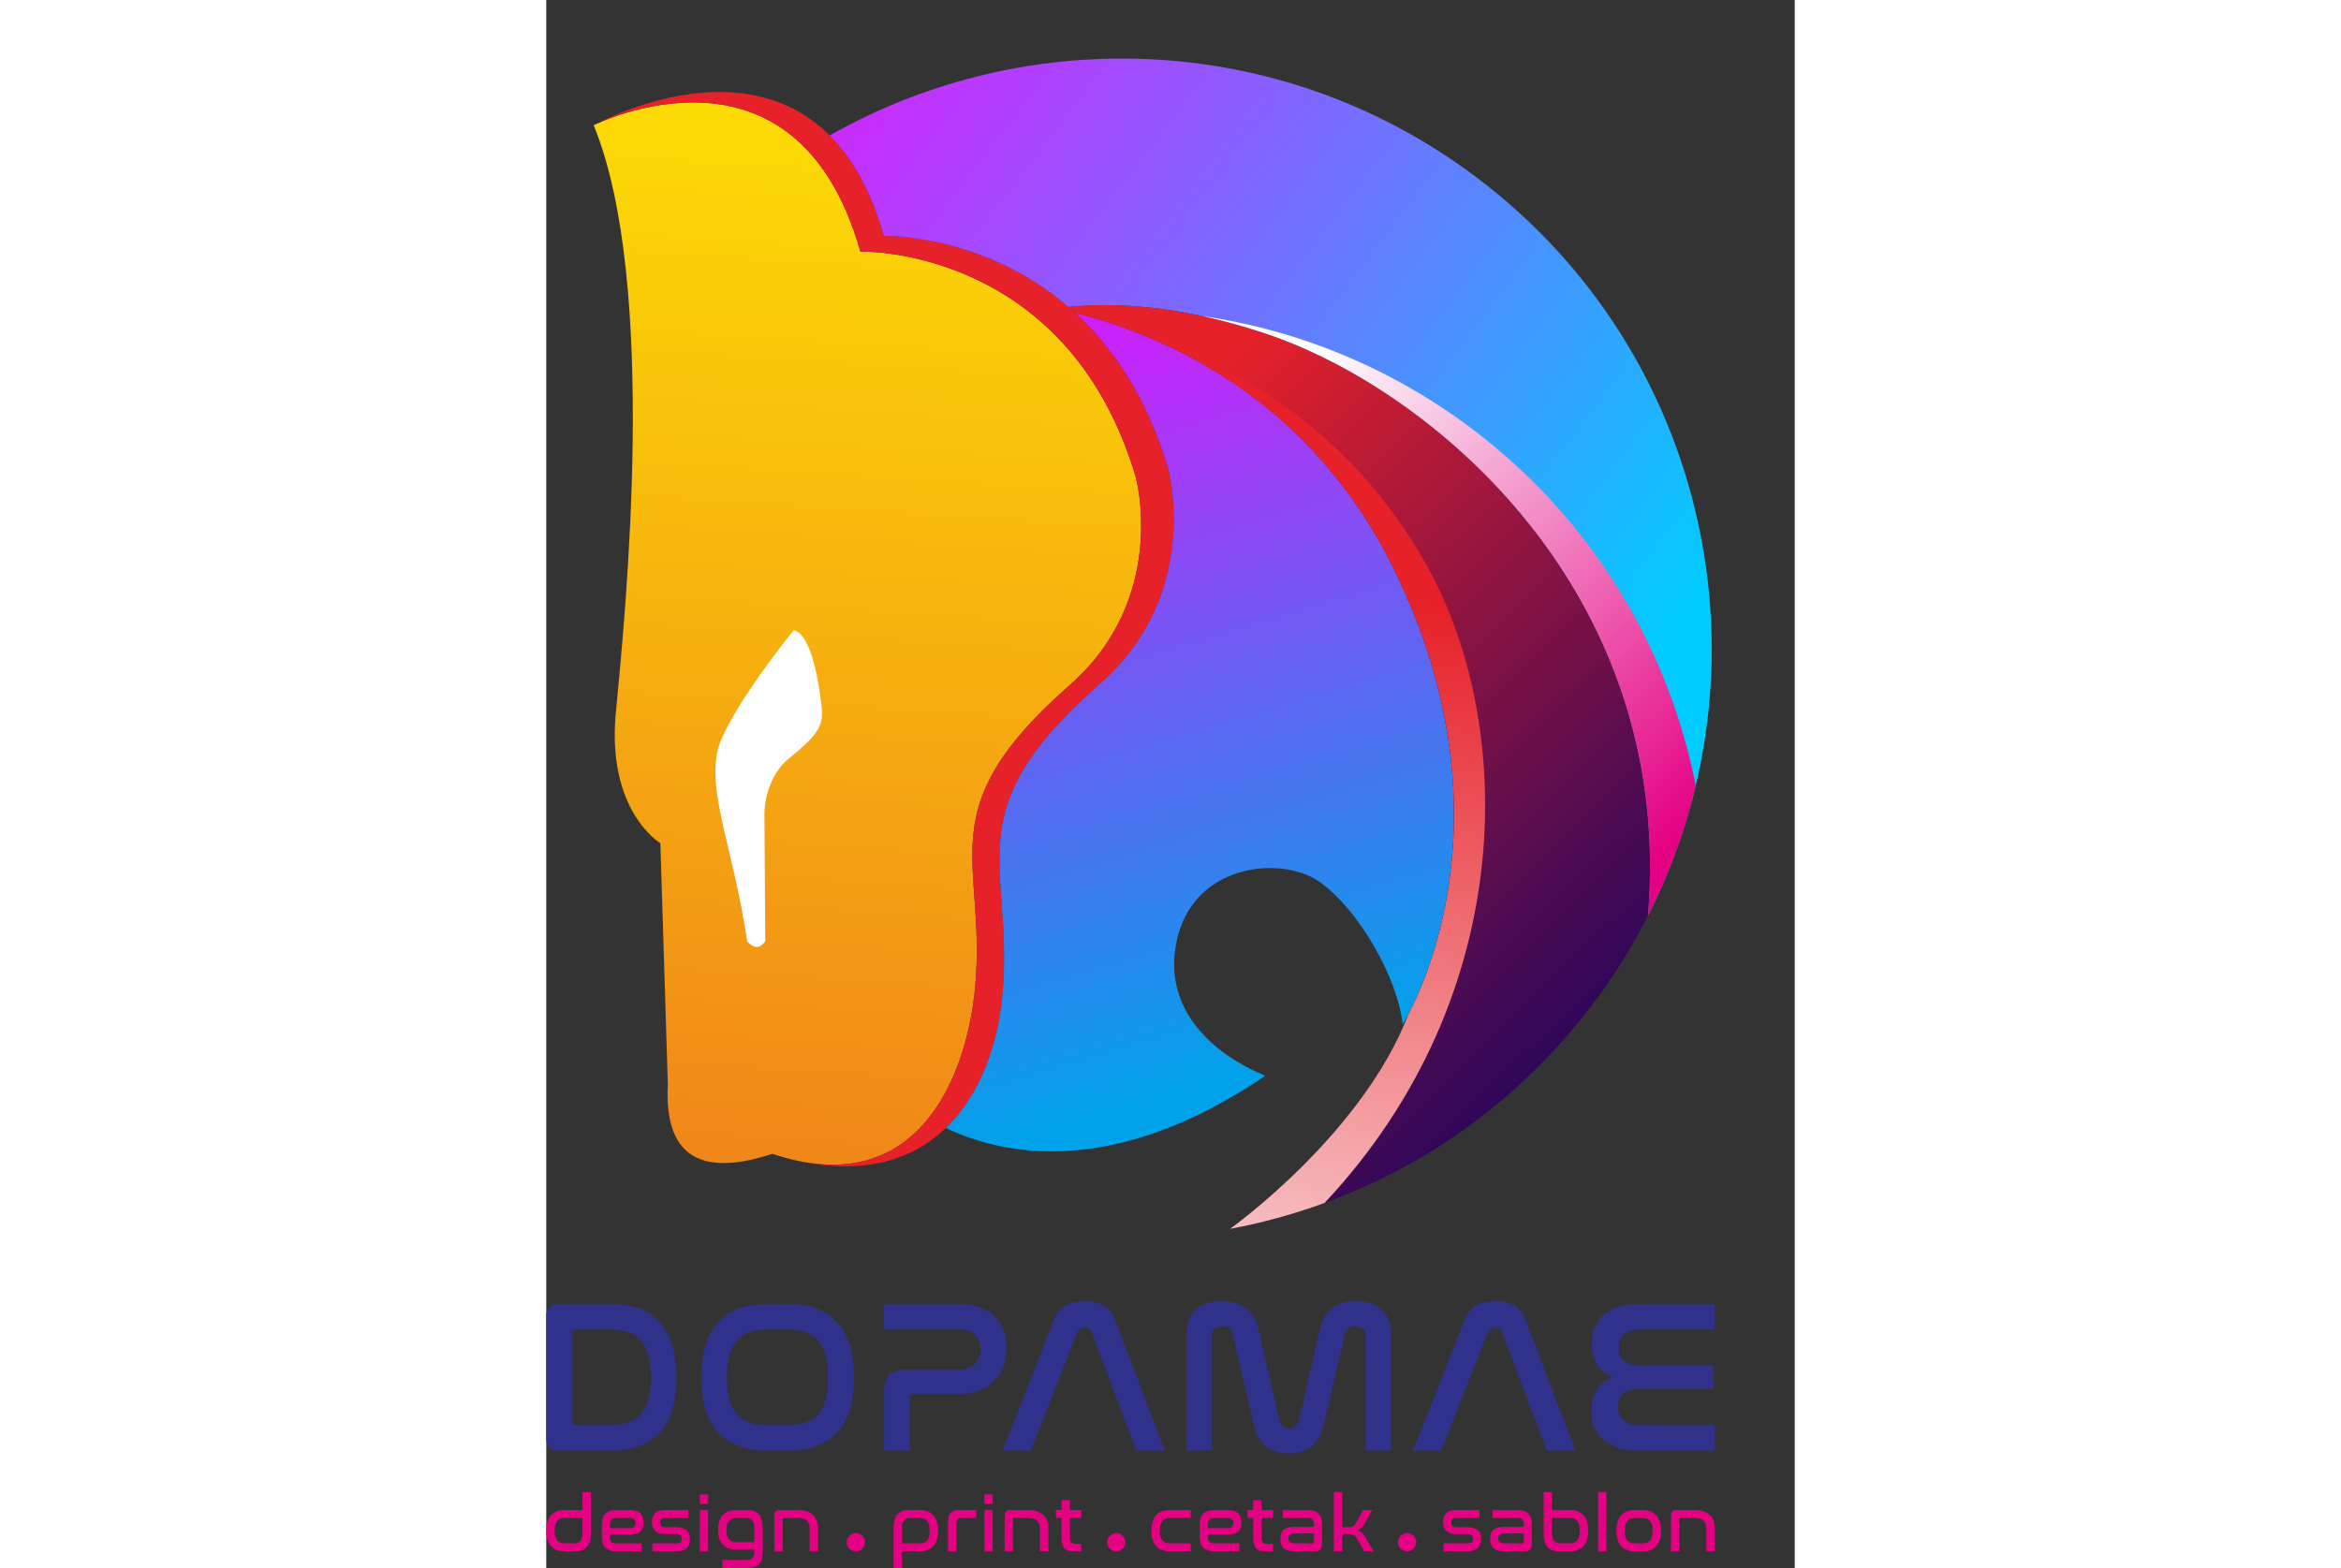 <svg clip-rule="evenodd" fill-rule="evenodd" height="1675" image-rendering="optimizeQuality" shape-rendering="geometricPrecision" text-rendering="geometricPrecision" viewBox="8656.02 5130.91 1904.473 2392.65" width="2500" xmlns="http://www.w3.org/2000/svg" xmlns:xlink="http://www.w3.org/1999/xlink"><rect x="8656.02" y="5130.91" width="1904.473" height="2392.65" fill="#333333" stroke="none"/><mask id="i"><path d="M9262.01 6156.55h782.18v734.76h-782.18z" fill="url(#a)"/></mask><linearGradient id="h" gradientUnits="userSpaceOnUse" x1="10012.24" x2="9816.98" y1="6053.45" y2="7439.43"><stop offset="0" stop-color="#e62129"/><stop offset="1" stop-color="#fefefe"/></linearGradient><linearGradient id="g" gradientUnits="userSpaceOnUse" x1="10493.42" x2="9861.63" y1="6311.32" y2="5638.99"><stop offset="0" stop-color="#e40082"/><stop offset="1" stop-color="#fefefe"/></linearGradient><linearGradient id="c" gradientUnits="userSpaceOnUse" x1="9197.83" x2="9330.1" y1="6949.06" y2="4927.6"><stop offset="0" stop-color="#f08519"/><stop offset="1" stop-color="#fff000"/></linearGradient><linearGradient id="d" gradientUnits="userSpaceOnUse" x1="10448.14" x2="8952.45" y1="6003.04" y2="4871.77"><stop offset="0" stop-color="#0cf"/><stop offset="1" stop-color="#f0f"/></linearGradient><linearGradient id="f" gradientUnits="userSpaceOnUse" x1="9746.08" x2="10714.96" y1="5622.31" y2="6620.31"><stop offset="0" stop-color="#e62129"/><stop offset="1" stop-color="#006"/></linearGradient><linearGradient id="e" gradientUnits="userSpaceOnUse" x1="9962.42" x2="9549.91" y1="6694.17" y2="5314.83"><stop offset="0" stop-color="#00a2e9"/><stop offset="1" stop-color="#f0f"/></linearGradient><linearGradient id="a" gradientUnits="userSpaceOnUse" x1="9920.69" x2="9726.31" y1="6872.65" y2="6298.1"><stop offset="0" stop-color="#fff"/><stop offset="1" stop-color="#fff" stop-opacity="0"/></linearGradient><g/><path d="M8753.64 7120.52c32.98 0 58.06 9.19 75.21 27.56 17.16 18.37 25.73 46.6 25.73 84.67 0 37.85-8.57 65.97-25.73 84.34-17.15 18.38-42.22 27.56-75.21 27.56h-79.03c-12.4 0-18.59-6.08-18.59-18.26v-187.61c0-12.17 6.2-18.26 18.59-18.26zm-58.44 180.97c0 2.66 1.44 3.98 4.31 3.98h54.13c21.7 0 37.41-5.76 47.15-17.27s14.61-30.11 14.61-55.78c0-25.68-4.81-44.22-14.44-55.62s-25.41-17.1-47.32-17.1h-54.13c-2.88 0-4.31 1.33-4.31 3.98v137.8zm329.06-180.97c32.77 0 57.83 9.3 75.22 27.89 17.37 18.59 26.06 46.81 26.06 84.67 0 37.63-8.69 65.63-26.06 84-17.38 18.38-42.45 27.56-75.22 27.56h-30.55c-32.76 0-57.83-9.19-75.21-27.56-17.37-18.37-26.06-46.37-26.06-84 0-37.86 8.69-66.08 26.06-84.67 17.38-18.59 42.45-27.89 75.21-27.89zm-30.55 39.18c-21.69 0-37.46 5.76-47.31 17.27s-14.78 30.22-14.78 56.12c0 25.68 4.87 44.16 14.61 55.45s25.57 16.93 47.48 16.93h30.55c21.48 0 37.14-5.7 46.99-17.1s14.78-29.94 14.78-55.62-4.87-44.27-14.61-55.78-25.46-17.27-47.16-17.27zm292.21-39.18c12.62 0 23.46 1.83 32.54 5.48 9.07 3.65 16.55 8.52 22.41 14.61s10.19 13.22 12.94 21.42c2.77 8.19 4.15 16.71 4.15 25.57 0 8.41-1.27 16.82-3.82 25.23s-6.7 15.94-12.45 22.58-13.23 12.06-22.41 16.27c-9.19 4.2-20.31 6.31-33.37 6.31h-69.73c-3.76 0-5.65 1.88-5.65 5.65v81.02h-39.18V7256c0-12.62 2.77-21.69 8.3-27.22 5.54-5.54 14.5-8.3 26.9-8.3h80.69c5.54 0 10.29-.89 14.27-2.65 3.99-1.77 7.2-4.1 9.63-6.98 2.44-2.88 4.26-6.15 5.48-9.8 1.22-3.66 1.83-7.47 1.83-11.46 0-8.19-2.49-15.22-7.48-21.09-4.98-5.87-12.78-8.8-23.41-8.8h-116.55v-39.18h114.89zm108.91 224.13h-43.17l78.7-199.23c4.2-10.62 10.13-18.09 17.77-22.41s17.43-6.48 29.39-6.48c11.73 0 21.42 2.16 29.05 6.48 7.64 4.31 13.45 11.79 17.43 22.41l75.71 199.23h-43.5l-68.07-180.3c-2-5.09-5.65-7.63-10.96-7.63-5.32 0-9.08 2.54-11.3 7.63l-71.06 180.3zm276.6 0h-38.85v-177.98c0-15.06 4.43-27.17 13.28-36.36 8.86-9.19 22.36-13.78 40.52-13.78 15.94 0 28.56 3.82 37.85 11.46 9.3 7.63 15.5 18.54 18.59 32.7l31.55 137.14c1.99 8.41 6.97 12.62 14.94 12.62 7.75 0 12.73-4.21 14.94-12.62l31.55-137.14c3.09-14.17 9.02-25.07 17.76-32.7 8.74-7.64 21.2-11.46 37.36-11.46 18.15 0 31.66 4.59 40.51 13.78s13.28 21.31 13.28 36.36v177.98h-38.85v-175.98c0-4.43-1.39-7.92-4.15-10.46-2.77-2.54-6.69-3.82-11.78-3.82-4.65 0-8.19 1.05-10.63 3.15-2.43 2.1-4.09 5.04-4.98 8.8l-32.2 137.14c-3.55 14.83-9.41 26.07-17.6 33.7s-20.04 11.45-35.53 11.45c-15.72 0-27.83-3.87-36.36-11.62s-14.45-18.93-17.77-33.54l-31.88-137.14c-.88-3.76-2.6-6.7-5.14-8.8-2.55-2.1-6.04-3.15-10.46-3.15-5.09 0-9.02 1.28-11.79 3.82s-4.15 6.03-4.15 10.46v175.98zm349.65 0h-43.17l78.69-199.23c4.21-10.62 10.13-18.09 17.77-22.41s17.43-6.48 29.39-6.48c11.73 0 21.42 2.16 29.05 6.48 7.64 4.31 13.45 11.79 17.44 22.41l75.71 199.23h-43.5l-68.07-180.3c-1.99-5.09-5.65-7.63-10.96-7.63s-9.07 2.54-11.3 7.63l-71.06 180.3zm417.06-224.13v39.18h-112.23c-11.95 0-20.59 2.55-25.9 7.64s-7.97 11.96-7.97 20.59c0 17.71 11.41 26.56 34.2 26.56h110.24v35.53h-111.24c-22.8 0-34.2 9.07-34.2 27.23 0 8.85 2.77 15.77 8.3 20.75 5.54 4.98 14.06 7.47 25.57 7.47h113.56v39.18h-113.56c-13.28 0-24.63-1.55-34.04-4.65s-17.16-7.36-23.24-12.79c-6.09-5.42-10.52-11.9-13.28-19.42-2.77-7.53-4.15-15.61-4.15-24.24 0-12.84 2.77-23.52 8.3-32.04 5.53-8.53 13.5-15 23.91-19.43-21.03-8.63-31.54-25.45-31.54-50.47 0-8.86 1.44-17.05 4.31-24.57 2.87-7.53 7.36-14 13.45-19.43 6.09-5.42 13.83-9.63 23.24-12.62 9.41-2.98 20.75-4.48 34.04-4.48h112.23z" fill="#2f318b" fill-rule="nonzero"/><path d="M9000.88 6891.54c-97.37 32.09-165.94 14.6-159.43-106.22l-11.38-367.7s-82.29-48.97-67.93-199.44c14.35-150.46 65.38-653.28-33.75-896.2 0 0 308.02-155.97 406.72 192.71 0 0 315.89-8.58 420.21 344.35 0 0 50.73 184.22-100.69 317.2-217.74 191.24-126.63 263.34-144.33 460.38-12 133.54-85.88 330.03-309.41 254.92z" fill="url(#c)"/><path d="M9038.12 6901.9v-.03l2.25.5c-.75-.15-1.49-.3-2.25-.47zm-309.73-1579.92s340.72-191.07 442.62 168.9c0 0 326.11-8.86 433.82 355.5 0 0 52.37 190.19-103.95 327.48-224.8 197.44-130.73 271.87-149.01 475.3-12.32 137.11-94.32 299.35-310.22 253.48 191.89 39.32 257.41-140.95 268.65-266.01 17.7-197.04-73.41-269.14 144.33-460.38 151.42-132.99 100.69-317.2 100.69-317.2-104.32-352.93-420.21-344.35-420.21-344.35-98.7-348.68-406.72-192.71-406.72-192.71z" fill="#e62129"/><path d="M8962.42 6567.07s14.37 19.71 27.67-.07l-1.26-190.44s-2.95-55.26 37.72-88.59c40.67-33.32 52.81-47.91 49.75-76.74s-14.44-113.13-42.88-118.62c0 0-79.36 96.89-109.59 164.62-30.24 67.74 16.89 160.29 38.58 309.83z" fill="#fefefe"/><path d="M9088.3 5337.61c303.27-172.02 692.4-158.72 988.14 64.97 354.78 268.34 454.92 748.42 257.55 1130.67l2.53-4.94c41.18-496.94-332.48-803.73-580.64-887.57-134.06-45.29-236.9-48.28-303.15-41.45-130.51-112.46-281.74-108.41-281.74-108.41-19.89-70.28-48.91-119.47-82.7-153.27zm1239.62 1207.2z" fill="url(#d)"/><path d="M9265.48 6852.17c93.44 44.23 260.54 74.25 487.58-79.89 0 0-153.47-54.2-138.13-188.44 15.35-134.25 159.24-149.17 219-108.39s121.02 146.78 128.48 218.72c0 0 184.83-291.13-13.41-695.2-126.73-258.32-345.11-354.76-486.2-390.75 57.24 52.47 109.55 128.35 142.01 238.17 0 0 52.37 190.19-103.95 327.48-224.8 197.44-130.73 271.87-149.01 475.3-6.47 72.01-32.17 150.93-86.38 203.01z" fill="url(#e)"/><path d="M9452.76 5599.28c66.25-6.82 169.09-3.83 303.13 41.46 248.16 83.83 621.82 390.63 580.64 887.57-23.85 46.96-52.17 92.47-85.05 135.95-140.78 186.13-339.83 302.1-552.46 341.83 5.82-4.17 202.18-145.78 272.22-327.61l.56-1.07.61-1.17 1.15-2.25.44-.87 1.48-2.97.21-.43 1.61-3.28.28-.57c39.75-82.25 133.36-336.86-28.56-666.9-126.73-258.32-345.12-354.77-486.2-390.75-3.33-3.06-6.69-6.03-10.06-8.93z" fill="url(#f)"/><path d="M9656.39 5613.13c145.3 21.11 287.47 78.11 412.86 172.95 183.54 138.82 298.91 334.3 340.21 543.59a894.482 894.482 0 0 1-75.46 203.58l2.53-4.94c41.18-496.94-332.48-803.73-580.64-887.57-35.37-11.95-68.56-20.95-99.49-27.61zm671.53 931.69z" fill="url(#g)"/><path d="M9650.13 5682.26l.06.02s201.52 57.48 343.65 301.99 147.56 664.22-150.57 982.28c-47 17.18-95.26 30.39-144.26 39.54 5.82-4.17 202.18-145.78 272.22-327.61l.56-1.07.61-1.17 1.15-2.25.44-.87 1.48-2.97.21-.43 1.61-3.28.28-.57c39.75-82.25 133.36-336.86-28.56-666.9-78.02-159.04-190.8-256.71-298.88-316.7z" fill="url(#h)"/><path d="M9349.36 6405.42c161.53-207.69 427.17-288.23 667.27-223.63 76.68 306.17-54.2 512.37-54.2 512.37-7.46-71.94-68.72-177.94-128.48-218.72s-203.65-25.85-219 108.39 138.13 188.44 138.13 188.44c-227.04 154.14-394.14 124.12-487.58 79.89 54.21-52.08 79.91-131 86.38-203.01 9.31-103.61-10.5-173.76-2.5-243.74z" fill="#006" mask="url(#i)"/><g fill="#e40082"><path d="M8724.08 7407.65v63.52c0 9.17-1.98 15.97-5.93 20.39-3.94 4.43-9.7 6.64-17.28 6.64h-17.46c-8.45 0-15.13-2.59-20.04-7.78s-7.35-13.12-7.35-23.8c0-10.69 2.45-18.63 7.35-23.81 4.91-5.19 11.59-7.78 20.04-7.78h27.87v-27.39h12.8zm-26.91 78.24c5.1 0 8.73-1.2 10.88-3.59s3.23-6.3 3.23-11.72v-23.33h-26.68c-5.5 0-9.51 1.51-12.02 4.54s-3.76 7.97-3.76 14.83 1.25 11.78 3.76 14.77c2.52 2.99 6.52 4.49 12.02 4.49h12.56zm86.13-50.84c7.5 0 12.92 1.69 16.27 5.09 3.35 3.39 5.02 8.15 5.02 14.3 0 5.82-1.63 10.31-4.91 13.46-3.27 3.15-8.77 4.72-16.51 4.72h-30.02v4.54c0 2.56.74 4.65 2.21 6.28 1.47 1.64 3.96 2.46 7.47 2.46h38.64v12.32h-38.64c-3.99 0-7.35-.52-10.11-1.56-2.75-1.04-5.03-2.49-6.81-4.37-1.8-1.87-3.09-4.07-3.89-6.58s-1.2-5.29-1.2-8.31v-21.53c0-2.95.4-5.7 1.2-8.26.8-2.55 2.09-4.76 3.89-6.63 1.79-1.88 4.07-3.33 6.81-4.37 2.75-1.04 6.12-1.56 10.11-1.56h20.46zm-30.15 27.63h29.67c3.43 0 5.84-.68 7.24-2.04 1.4-1.35 2.09-3.19 2.09-5.5 0-2.39-.71-4.31-2.15-5.74-1.43-1.44-3.7-2.15-6.82-2.15h-20.33c-3.51 0-6 .84-7.47 2.51-1.48 1.68-2.21 3.75-2.21 6.22v6.7zm119.62-27.63v12.2h-34.93c-2.94 0-5.06.59-6.34 1.8-1.27 1.19-1.91 2.98-1.91 5.38 0 2.23.62 3.93 1.85 5.08 1.24 1.16 3.61 1.74 7.12 1.74h14.83c4.39 0 8 .48 10.82 1.43 2.83.96 5.07 2.23 6.7 3.83 1.64 1.59 2.78 3.46 3.41 5.62.64 2.15.96 4.47.96 6.94 0 2.79-.38 5.36-1.14 7.72-.76 2.35-1.97 4.37-3.65 6.04-1.67 1.67-3.83 2.99-6.46 3.95s-5.78 1.43-9.45 1.43h-36.72v-12.32h36.72c2.95 0 5.06-.54 6.34-1.62 1.28-1.07 1.91-2.85 1.91-5.32 0-2.56-.7-4.36-2.09-5.44-1.39-1.07-3.69-1.61-6.88-1.61h-14.95c-4.39 0-7.97-.5-10.76-1.5s-5-2.35-6.64-4.07c-1.63-1.72-2.77-3.69-3.41-5.92s-.96-4.55-.96-6.94c0-5.67 1.6-10.15 4.79-13.46s8.45-4.97 15.79-4.97h35.05zm30.14 0v63.16h-12.68v-63.16zm.13-23.81v14.72h-12.8v-14.72zm59.93 23.81c7.58 0 13.34 2.21 17.29 6.64s5.92 11.22 5.92 20.4v36.37c0 4.47-.42 8.29-1.26 11.49-.84 3.19-2.19 5.78-4.07 7.77-1.87 1.99-4.34 3.45-7.41 4.37-3.07.91-6.8 1.37-11.19 1.37h-37.56v-12.2h36.13c4.7 0 7.97-1 9.81-2.99 1.83-2 2.75-5.26 2.75-9.81v-2.87h-27.88c-8.45 0-15.13-2.49-20.04-7.47s-7.36-12.62-7.36-22.91c0-10.21 2.45-17.78 7.36-22.73 4.91-4.94 11.59-7.42 20.04-7.42h17.46zm-32.06 30.63c0 6.46 1.26 11.15 3.76 14.06 2.52 2.91 6.52 4.37 12.02 4.37h26.68v-22.13c0-5.18-1.08-8.93-3.24-11.24-2.15-2.31-5.78-3.46-10.88-3.46h-12.56c-5.5 0-9.51 1.45-12.02 4.36s-3.76 7.6-3.76 14.06zm107.9-30.63c10.77 0 18.76 2.41 23.98 7.24 5.22 4.82 7.84 11.62 7.84 20.39v35.53h-12.8v-35.53c0-5.02-1.49-8.85-4.48-11.48s-7.83-3.94-14.54-3.94h-20.69c-1.04 0-1.56.59-1.56 1.8v49.16h-12.68v-53.35c0-3.74.68-6.32 2.03-7.71 1.35-1.4 3.63-2.09 6.82-2.09h26.07zM9226.46 7435.04c8.37 0 15.01 2.61 19.91 7.83 4.91 5.23 7.36 13.14 7.36 23.75 0 10.69-2.46 18.62-7.36 23.8s-11.54 7.78-19.91 7.78h-28v25.36h-12.68v-61.49c0-9.17 1.96-15.97 5.86-20.4 3.91-4.43 9.69-6.64 17.35-6.64h17.46zm-28 50.84h26.68c5.5 0 9.51-1.5 12.02-4.49s3.77-7.91 3.77-14.77-1.26-11.81-3.77-14.83c-2.51-3.03-6.52-4.54-12.02-4.54h-12.44c-5.19 0-8.85 1.19-11.01 3.59-2.15 2.39-3.23 6.34-3.23 11.84v23.21zm113.41-50.84v12.2h-22.25c-5.42 0-8.14 2.71-8.14 8.13v42.82h-12.68v-44.74c0-6.38 1.3-11.05 3.89-14s7-4.43 13.22-4.43h25.95zm25.12 0v63.16h-12.68v-63.16zm.13-23.81v14.72h-12.8v-14.72zm52.99 23.81c10.77 0 18.76 2.41 23.98 7.24 5.22 4.82 7.84 11.62 7.84 20.39v35.53h-12.8v-35.53c0-5.02-1.49-8.85-4.48-11.48s-7.83-3.94-14.54-3.94h-20.69c-1.04 0-1.56.59-1.56 1.8v49.16h-12.68v-53.35c0-3.74.68-6.32 2.03-7.71 1.35-1.4 3.63-2.09 6.82-2.09h26.07zm51.91 0v-14.95h12.8v14.95h17.46v12.2h-17.46v29.9c0 3.59.65 6.06 1.98 7.42 1.31 1.35 3.48 2.03 6.52 2.03h8.74v11.6h-11.37c-3.27 0-6.08-.35-8.44-1.07-2.35-.72-4.28-1.91-5.8-3.59-1.52-1.67-2.63-3.91-3.35-6.7s-1.08-6.26-1.08-10.41v-29.19h-8.61v-12.2h8.61zM9639.1 7435.04v12.2h-31.34c-5.5 0-9.51 1.51-12.02 4.54s-3.76 7.97-3.76 14.83 1.26 11.78 3.76 14.77c2.52 2.99 6.52 4.49 12.02 4.49h31.34v12.32h-32.54c-8.45 0-15.13-2.59-20.04-7.78s-7.36-13.12-7.36-23.8c0-10.69 2.45-18.63 7.36-23.81 4.91-5.19 11.59-7.78 20.04-7.78h32.54zm56.22 0c7.5 0 12.92 1.69 16.27 5.09 3.35 3.39 5.02 8.15 5.02 14.3 0 5.82-1.64 10.31-4.91 13.46s-8.78 4.72-16.51 4.72h-30.02v4.54c0 2.56.74 4.65 2.21 6.28 1.47 1.64 3.97 2.46 7.48 2.46h38.64v12.32h-38.64c-3.99 0-7.36-.52-10.11-1.56s-5.02-2.49-6.81-4.37c-1.8-1.87-3.09-4.07-3.89-6.58s-1.19-5.29-1.19-8.31v-21.53c0-2.95.4-5.7 1.19-8.26.8-2.55 2.09-4.76 3.89-6.63 1.79-1.88 4.07-3.33 6.81-4.37 2.75-1.04 6.12-1.56 10.11-1.56zm-30.15 27.63h29.67c3.43 0 5.84-.68 7.24-2.04 1.4-1.35 2.09-3.19 2.09-5.5 0-2.39-.71-4.31-2.15-5.74-1.43-1.44-3.7-2.15-6.82-2.15h-20.33c-3.51 0-6 .84-7.48 2.51-1.47 1.68-2.21 3.75-2.21 6.22v6.7zm69.26-27.63v-14.95h12.8v14.95h17.46v12.2h-17.46v29.9c0 3.59.66 6.06 1.98 7.42 1.31 1.35 3.48 2.03 6.52 2.03h8.74v11.6h-11.37c-3.27 0-6.08-.35-8.44-1.07-2.35-.72-4.28-1.91-5.8-3.59-1.52-1.67-2.63-3.91-3.35-6.7-.71-2.79-1.07-6.26-1.07-10.41v-29.19h-8.61v-12.2h8.61zm83.02 0c3.91 0 7.26.52 10.05 1.56s5.09 2.49 6.88 4.37c1.79 1.87 3.09 4.09 3.88 6.63.8 2.56 1.2 5.3 1.2 8.26v29.67c0 2.31-.19 4.27-.54 5.86-.36 1.6-1.02 2.89-1.98 3.89s-2.29 1.74-4.01 2.21c-1.72.48-3.89.72-6.52.72h-29.55c-7.5 0-12.9-1.72-16.21-5.14-3.31-3.43-4.96-8.13-4.96-14.12 0-2.87.37-5.42 1.13-7.66.76-2.23 1.98-4.13 3.65-5.68 1.68-1.56 3.87-2.76 6.58-3.59s6.02-1.25 9.93-1.25H9827v-4.79c0-2.47-.73-4.54-2.21-6.22-1.47-1.67-3.97-2.51-7.47-2.51h-37.81v-12.2h37.93zm6.1 50.84c2.31 0 3.47-1.08 3.47-3.23v-11.85h-29.78c-3.35 0-5.7.66-7.06 1.98-1.35 1.31-2.04 3.13-2.04 5.44s.68 4.17 2.04 5.56c1.35 1.39 3.63 2.09 6.82 2.09h26.56zm46.53-78.24v53.59h5.86c2.48 0 4.53-.06 6.16-.19 1.64-.12 3.01-.42 4.13-.9s2.07-1.19 2.87-2.15 1.68-2.27 2.63-3.95l10.53-19.02h13.76l-11.01 19.86c-1.6 2.79-3.23 5.08-4.91 6.88s-3.79 3.25-6.34 4.37c3.03.88 5.46 2.3 7.3 4.25 1.83 1.95 3.71 4.6 5.63 7.95l11.36 19.86h-14.24l-10.53-18.66c-.96-1.68-1.87-3.01-2.75-4.01s-1.94-1.76-3.17-2.28c-1.24-.52-2.75-.87-4.55-1.08-1.8-.2-4.09-.3-6.88-.3h-5.86v26.31h-12.68v-90.56h12.68zM10079.61 7435.04v12.2h-34.93c-2.94 0-5.06.59-6.34 1.8-1.28 1.19-1.91 2.98-1.91 5.38 0 2.23.62 3.93 1.85 5.08 1.24 1.16 3.61 1.74 7.12 1.74h14.83c4.39 0 8 .48 10.82 1.43 2.83.96 5.06 2.23 6.7 3.83 1.64 1.59 2.77 3.46 3.41 5.62.64 2.15.96 4.47.96 6.94 0 2.79-.38 5.36-1.14 7.72-.76 2.35-1.97 4.37-3.65 6.04s-3.83 2.99-6.46 3.95-5.78 1.43-9.45 1.43h-36.72v-12.32h36.72c2.95 0 5.07-.54 6.34-1.62 1.27-1.07 1.91-2.85 1.91-5.32 0-2.56-.7-4.36-2.09-5.44-1.39-1.07-3.69-1.61-6.88-1.61h-14.96c-4.38 0-7.97-.5-10.76-1.5s-5-2.35-6.64-4.07c-1.63-1.72-2.77-3.69-3.41-5.92s-.96-4.55-.96-6.94c0-5.67 1.6-10.15 4.79-13.46s8.44-4.97 15.78-4.97h35.05zm57.9 0c3.91 0 7.26.52 10.05 1.56s5.08 2.49 6.88 4.37c1.79 1.87 3.09 4.09 3.88 6.63.8 2.56 1.2 5.3 1.2 8.26v29.67c0 2.31-.18 4.27-.54 5.86-.36 1.6-1.02 2.89-1.97 3.89-.96 1-2.29 1.74-4.01 2.21-1.72.48-3.89.72-6.52.72h-29.55c-7.5 0-12.9-1.72-16.21-5.14-3.31-3.43-4.96-8.13-4.96-14.12 0-2.87.38-5.42 1.14-7.66.76-2.23 1.97-4.13 3.65-5.68 1.67-1.56 3.87-2.76 6.58-3.59 2.72-.83 6.02-1.25 9.93-1.25h30.02v-4.79c0-2.47-.73-4.54-2.21-6.22-1.48-1.67-3.97-2.51-7.48-2.51h-37.81v-12.2h37.93zm6.1 50.84c2.31 0 3.46-1.08 3.46-3.23v-11.85h-29.78c-3.35 0-5.7.66-7.06 1.98-1.35 1.31-2.03 3.13-2.03 5.44s.68 4.17 2.03 5.56 3.63 2.09 6.82 2.09h26.56zm46.53-78.24v27.39h28c8.37 0 15.01 2.61 19.92 7.83 4.91 5.23 7.36 13.14 7.36 23.75 0 10.69-2.45 18.62-7.36 23.8s-11.55 7.78-19.92 7.78h-17.46c-7.66 0-13.44-2.21-17.35-6.64-3.91-4.42-5.86-11.22-5.86-20.39v-63.52h12.68zm0 39.6v23.33c0 5.42 1.08 9.33 3.24 11.72 2.15 2.39 5.82 3.59 11 3.59h12.44c5.5 0 9.51-1.5 12.02-4.49s3.76-7.91 3.76-14.77-1.26-11.81-3.76-14.83c-2.52-3.03-6.52-4.54-12.02-4.54h-26.68zm83.14-39.6v90.56h-12.68v-90.56zm55.86 27.39c8.37 0 15.04 2.61 19.98 7.83 4.94 5.23 7.41 13.14 7.41 23.75 0 10.69-2.47 18.62-7.41 23.8s-11.61 7.78-19.98 7.78h-13.28c-8.45 0-15.13-2.59-20.04-7.78s-7.35-13.12-7.35-23.8c0-10.69 2.45-18.63 7.35-23.81 4.91-5.19 11.59-7.78 20.04-7.78h13.28zm-12.08 12.2c-5.5 0-9.51 1.51-12.02 4.54s-3.77 7.97-3.77 14.83 1.26 11.78 3.77 14.77 6.52 4.49 12.02 4.49h10.89c5.5 0 9.51-1.5 12.02-4.49s3.77-7.91 3.77-14.77-1.26-11.81-3.77-14.83c-2.52-3.03-6.52-4.54-12.02-4.54zm89.6-12.2c10.77 0 18.76 2.41 23.99 7.24 5.22 4.82 7.83 11.62 7.83 20.39v35.53h-12.8v-35.53c0-5.02-1.5-8.85-4.48-11.48-2.99-2.63-7.84-3.94-14.54-3.94h-20.69c-1.04 0-1.56.59-1.56 1.8v49.16h-12.68v-53.35c0-3.74.68-6.32 2.04-7.71 1.35-1.4 3.63-2.09 6.82-2.09h26.07z" fill-rule="nonzero"/><path d="M9128.37 7470.32c7.7 0 13.94 6.24 13.94 13.94s-6.24 13.94-13.94 13.94-13.94-6.24-13.94-13.94 6.24-13.94 13.94-13.94zM9525.6 7470.32c7.7 0 13.94 6.24 13.94 13.94s-6.24 13.94-13.94 13.94-13.94-6.24-13.94-13.94 6.24-13.94 13.94-13.94zM9969.19 7470.32c7.7 0 13.94 6.24 13.94 13.94s-6.24 13.94-13.94 13.94-13.94-6.24-13.94-13.94 6.24-13.94 13.94-13.94z"/></g><g/></svg>